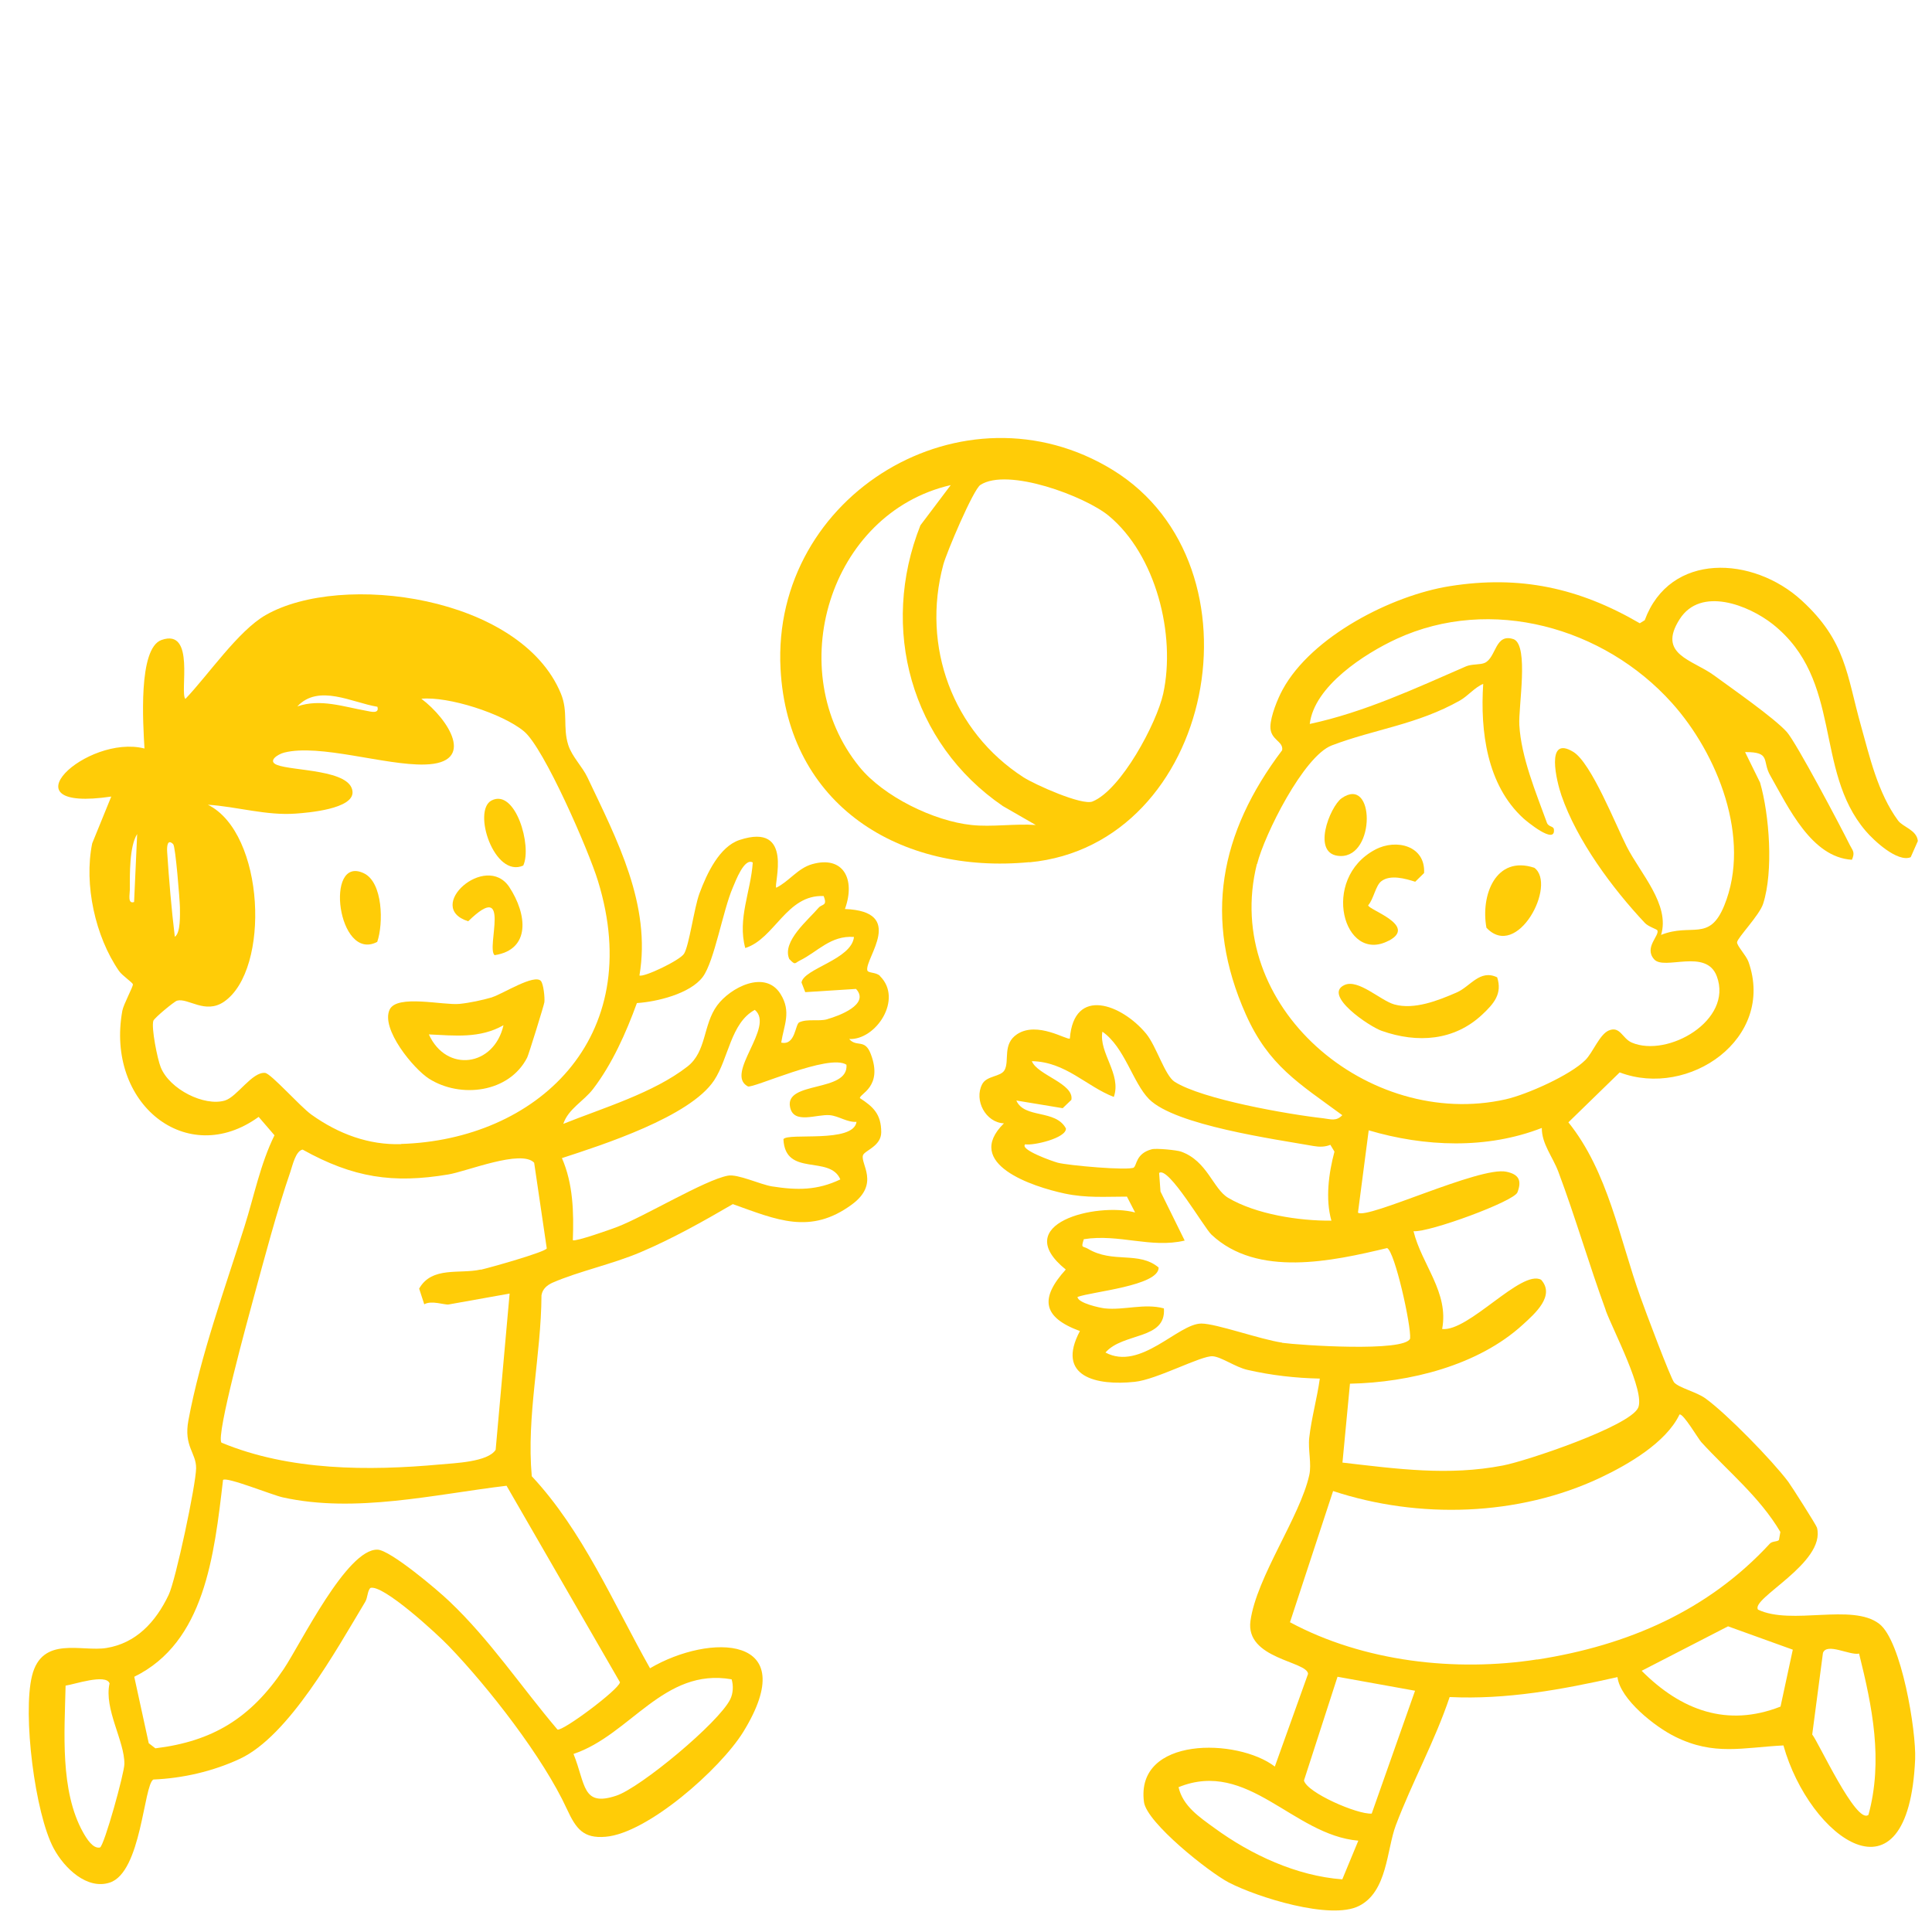 <?xml version="1.0" encoding="UTF-8"?>
<svg id="Ebene_1" xmlns="http://www.w3.org/2000/svg" version="1.1" viewBox="0 0 113.39 113.39">
  <!-- Generator: Adobe Illustrator 29.5.1, SVG Export Plug-In . SVG Version: 2.1.0 Build 141)  -->
  <defs>
    <style>
      .st0 {
        fill: #ffcc07;
      }
    </style>
  </defs>
  <path class="st0" d="M60.42,50.61c10.86-1.03,14.02-17.4,4.9-23.02-8.73-5.37-20.05,1.43-19.51,11.66.42,8,7,12.08,14.61,11.35ZM57.54,28.46c1.61-1.04,6.15.67,7.53,1.81,2.78,2.3,3.95,7,3.2,10.44-.38,1.73-2.47,5.65-4.15,6.33-.61.25-3.36-.98-4.05-1.42-4.17-2.69-5.99-7.68-4.71-12.47.18-.69,1.76-4.42,2.18-4.69ZM55.8,28.47l-1.78,2.36c-2.4,6.04-.56,12.79,4.84,16.48l1.93,1.11c-1.21-.09-2.58.13-3.77,0-2.21-.23-5.16-1.67-6.57-3.4-4.58-5.62-1.8-14.9,5.35-16.55Z"/>
  <path class="st0" d="M51.65,57.28c-.24-.24-.71-.15-.75-.34-.13-.72,2.29-3.45-1.31-3.59.64-1.77-.11-3.15-1.93-2.63-.84.24-1.35,1.01-2.1,1.38-.18-.15,1.08-3.87-2.16-2.8-1.17.39-1.91,1.95-2.35,3.14-.31.84-.6,3.04-.9,3.53-.23.39-2.38,1.41-2.62,1.28.7-4.15-1.32-7.97-3.05-11.62-.3-.64-.91-1.22-1.13-1.91-.33-1.04.01-1.94-.43-3.01-2.36-5.73-12.87-7.17-17.33-4.61-1.61.92-3.37,3.52-4.71,4.92-.35-.36.61-4.17-1.4-3.46-1.39.49-1.08,4.98-1,6.37-3.4-.86-8.37,3.77-1.95,2.82l-1.12,2.75c-.49,2.42.18,5.46,1.57,7.48.19.28.8.68.82.79.02.13-.55,1.17-.62,1.55-.99,5.44,3.78,9.29,8,6.23l.93,1.08c-.83,1.68-1.2,3.58-1.76,5.35-1.11,3.52-2.59,7.6-3.29,11.37-.29,1.54.46,1.91.45,2.82-.01.97-1.2,6.58-1.61,7.43-.77,1.62-1.93,2.84-3.65,3.12-1.46.24-3.78-.74-4.37,1.63-.56,2.25.17,8.08,1.27,10.13.64,1.19,1.97,2.44,3.29,2.01,1.86-.6,1.99-5.72,2.56-6.05,1.72-.07,3.51-.48,5.09-1.22,2.87-1.35,5.61-6.32,7.34-9.2.16-.27.12-.6.3-.82.72-.26,3.95,2.72,4.61,3.41,2.34,2.43,5.55,6.55,6.93,9.56.54,1.17.97,1.74,2.27,1.63,2.46-.2,6.72-3.96,8.08-6.15,3.54-5.75-1.99-5.79-5.47-3.74-2.17-3.85-3.95-8.07-6.94-11.27-.32-3.57.55-7.06.57-10.62.06-.38.34-.6.65-.74,1.54-.67,3.5-1.08,5.17-1.79,1.86-.79,3.66-1.8,5.41-2.82,2.58.92,4.55,1.82,6.99.02,1.66-1.22.48-2.39.65-2.89.1-.28,1.07-.53,1.07-1.35,0-1.07-.48-1.5-1.25-2-.04-.25,1.37-.66.64-2.58-.35-.94-.83-.38-1.27-.89,1.57.07,3.17-2.34,1.81-3.69ZM7.87,52.94c-.39.13-.25-.45-.25-.71,0-.93-.03-2.55.43-3.28l-.18,3.99ZM22.15,41.48c.13.44-.41.28-.63.24-1.36-.24-2.72-.73-4.07-.26,1.25-1.34,3.22-.22,4.7.02ZM10.17,49.56c.13.13.38,3.23.39,3.7,0,.41.05,1.49-.3,1.72-.2-1.65-.34-3.33-.45-4.99-.02-.33.02-.79.37-.43ZM5.87,108.43c-.42.09-.79-.53-.99-.88-1.37-2.45-1.09-5.9-1.03-8.62.47-.06,2.38-.72,2.58-.13-.34,1.5.89,3.39.87,4.73,0,.53-1.18,4.78-1.43,4.9ZM42.94,98.56c.11.38.09.82-.08,1.17-.68,1.38-5.27,5.19-6.69,5.66-2.01.67-1.79-.66-2.51-2.45,3.34-1.12,5.29-5.08,9.28-4.38ZM36.38,98.75c-.1.44-3.34,2.86-3.66,2.76-2.14-2.52-3.97-5.28-6.36-7.54-.7-.67-3.45-2.99-4.2-3.02-1.8-.06-4.5,5.5-5.51,7.01-1.95,2.9-4.19,4.24-7.53,4.65l-.39-.3-.85-3.9c4.13-2.02,4.69-7.1,5.21-11.55.19-.21,2.9.89,3.5,1.02,4.27.95,8.93-.18,13.14-.68l6.66,11.54ZM28.21,74.51c-1.22.28-2.86-.21-3.61,1.12l.3.92c.42-.25,1.21.05,1.43.01l3.58-.64-.82,9.17c-.46.72-2.42.78-3.27.86-4.16.38-8.83.38-12.82-1.28-.35-.38,1.59-7.4,1.88-8.48.64-2.35,1.38-5.15,2.16-7.41.13-.38.31-1.23.72-1.31,2.98,1.66,5.32,2,8.55,1.46,1.09-.18,4.28-1.49,5.04-.69l.74,5.03c-.08.21-3.3,1.12-3.87,1.25ZM23.55,67.15c-1.9.06-3.67-.59-5.27-1.73-.67-.48-2.37-2.41-2.72-2.45-.76-.08-1.65,1.41-2.36,1.62-1.2.36-3.25-.65-3.77-1.96-.19-.47-.56-2.31-.43-2.72.06-.17,1.22-1.13,1.39-1.18.65-.18,1.65.82,2.76.06,2.73-1.88,2.4-9.9-.95-11.56,1.71.11,3.44.65,5.16.52.71-.05,3.4-.27,3.33-1.28-.09-1.32-3.53-1.21-4.44-1.58-.57-.23.07-.63.43-.72,2.08-.53,5.93.76,8.24.7,3.08-.07,1.39-2.67-.19-3.86,1.58-.15,4.75.86,6.02,1.91,1.18.97,3.81,7.03,4.34,8.77,2.87,9.27-3.64,15.22-11.57,15.45ZM50.27,65.84c-.18,1.28-4.05.62-4.29,1.02.1,2.24,2.72.9,3.34,2.36-1.36.65-2.54.64-4.01.41-.69-.11-2.01-.74-2.59-.63-1.35.25-4.86,2.38-6.5,3.01-.39.15-2.43.87-2.6.78.06-1.63.02-3.31-.64-4.82,2.36-.77,7.51-2.42,8.93-4.56.86-1.3.97-3.37,2.39-4.14,1.2.99-1.79,3.75-.41,4.49.27.15,4.77-1.95,5.79-1.27.13,1.65-3.64.93-3.31,2.49.21,1.03,1.56.4,2.33.47.54.05,1.03.44,1.59.39ZM48.55,59.82c-.49.14-1.16-.04-1.64.18-.25.12-.22,1.38-1.06,1.19.16-1.03.61-1.81-.04-2.85-.9-1.45-2.95-.38-3.72.67-.84,1.14-.61,2.71-1.75,3.59-1.99,1.55-4.99,2.44-7.28,3.36.3-.89,1.19-1.32,1.75-2.05,1.11-1.45,1.93-3.28,2.57-5.04,1.14-.07,3.13-.54,3.87-1.54.68-.92,1.18-3.91,1.76-5.24.16-.37.67-1.76,1.17-1.47-.11,1.69-.91,3.31-.44,5.02,1.73-.54,2.42-3.15,4.6-3.05.24.6-.09.45-.3.69-.59.7-2.16,1.97-1.72,3,.37.4.32.24.63.09,1.04-.51,1.8-1.48,3.17-1.38-.14,1.33-2.94,1.85-3.08,2.67l.22.57,2.98-.19c.84.91-1.03,1.59-1.67,1.77Z"/>
  <path class="st0" d="M28.89,58.53c-.58.17-1.33.33-1.93.39-.96.09-3.66-.57-4.09.33-.54,1.13,1.4,3.48,2.31,4.06,1.85,1.17,4.7.83,5.76-1.24.08-.15.99-3.08,1.01-3.25.03-.28-.05-1.05-.2-1.24-.37-.45-2.26.76-2.85.94ZM25.17,60.71c1.51.07,3,.25,4.38-.54-.55,2.43-3.35,2.81-4.38.54Z"/>
  <path class="st0" d="M27.48,54.07c2.59-2.53,1.03,1.58,1.55,1.99,2.13-.33,1.91-2.4.86-4-1.38-2.07-5.02,1.19-2.41,2.01Z"/>
  <path class="st0" d="M21.35,51.25c-2.32-1.1-1.54,5.25.79,4.03.37-1.07.34-3.5-.79-4.03Z"/>
  <path class="st0" d="M30.71,50.8c.53-1.14-.46-4.54-1.86-3.82-1.15.59.16,4.58,1.86,3.82Z"/>
  <path class="st0" d="M110.29,95.3c-1.59-1.22-5.14.11-7.11-.83-.46-.65,3.99-2.74,3.46-4.81-.04-.15-1.49-2.43-1.69-2.7-.95-1.26-3.6-3.98-4.86-4.89-.53-.38-1.53-.61-1.83-.93-.19-.19-1.75-4.35-1.98-5.01-1.23-3.42-1.89-7.35-4.23-10.26l3.01-2.93c4.06,1.54,9.15-1.99,7.56-6.49-.13-.37-.69-.95-.67-1.15.02-.26,1.32-1.59,1.53-2.26.61-1.89.37-5.21-.18-7.11l-.88-1.79c1.55-.01.98.52,1.48,1.38,1.07,1.88,2.42,4.8,4.79,4.94.2-.45.04-.54-.12-.86-.54-1.09-3.14-6.01-3.7-6.64-.76-.84-3.22-2.55-4.27-3.32-1.27-.93-3.35-1.22-2.02-3.3,1.24-1.94,4.05-.82,5.46.29,4.14,3.28,2.41,8.56,5.45,12.13.49.58,1.88,1.87,2.65,1.55l.42-.95c-.06-.65-.88-.82-1.16-1.2-1.2-1.63-1.68-3.8-2.18-5.57-.84-2.99-.87-4.96-3.48-7.35-2.85-2.61-7.73-2.86-9.21,1.16l-.29.18c-3.57-2.08-7.04-2.83-11.14-2.18-3.42.54-8.12,2.95-9.82,6.07-.3.55-.7,1.54-.72,2.16-.02.81.78.86.69,1.4-3.67,4.86-4.64,9.88-2.13,15.51,1.34,3,3.1,4.03,5.66,5.91-.36.38-.69.23-1.13.18-2.06-.23-7.09-1.11-8.71-2.14-.57-.36-1.07-2.09-1.67-2.82-1.43-1.73-4.24-2.8-4.48.28-.16.12-1.91-1.04-3.1-.25-.87.58-.43,1.55-.73,2.1-.22.41-1.06.32-1.32.84-.48.93.2,2.24,1.28,2.29-2.41,2.38,1.69,3.72,3.57,4.12,1.28.27,2.37.18,3.65.18l.48.93c-2.26-.6-7.41.65-4.07,3.35-1.53,1.69-1.37,2.8.83,3.61-1.43,2.69.98,3.22,3.22,2.98,1.29-.13,3.92-1.56,4.58-1.5.51.04,1.33.64,2.04.8,1.4.32,2.81.48,4.24.51-.16,1.16-.49,2.31-.62,3.47-.08.7.15,1.54,0,2.2-.55,2.46-3.09,5.97-3.45,8.55-.31,2.24,3.33,2.36,3.38,3.11l-1.95,5.44c-2.19-1.68-8.19-1.78-7.68,2.08.16,1.22,3.82,4.12,4.97,4.72,1.65.86,5.98,2.23,7.65,1.38,1.67-.84,1.62-3.29,2.16-4.73.95-2.52,2.3-4.96,3.16-7.53,3.35.16,6.6-.44,9.85-1.17.16,1.31,2.22,2.93,3.39,3.5,2.28,1.13,3.97.63,6.35.51,1.52,5.43,7.34,9.74,7.73.81.07-1.65-.8-6.95-2.11-7.95ZM94.24,76.91c.42,1.14,2.34,4.79,1.9,5.72-.52,1.09-6.56,3.12-7.93,3.38-3.19.62-6.22.2-9.42-.17l.44-4.63c3.48-.07,7.52-1.06,10.15-3.47.7-.64,1.91-1.69,1.07-2.63-1.16-.63-4.25,3.06-5.81,2.89.41-2.15-1.2-3.78-1.68-5.74.92.08,5.9-1.75,6.1-2.28.27-.71.07-1.06-.65-1.21-1.55-.34-8.18,2.83-8.71,2.4l.63-4.83c3.28.97,6.93,1.12,10.16-.14-.01.93.64,1.69.97,2.57,1,2.67,1.8,5.44,2.78,8.12ZM73.78,50.71c.43-1.72,2.73-6.33,4.38-6.96,2.52-.96,5.02-1.22,7.53-2.64.46-.26.89-.79,1.36-.97-.18,2.76.21,5.93,2.36,7.89.15.14,1.89,1.59,1.79.65-.02-.21-.31-.13-.41-.39-.65-1.79-1.51-3.84-1.62-5.74-.06-1.07.57-4.63-.32-5.03-1.11-.39-1.02,1.05-1.7,1.38-.28.13-.76.06-1.11.21-2.99,1.3-5.96,2.69-9.17,3.38.26-2.21,3.2-4.12,5.11-5,5.52-2.54,12.15-.68,16.14,3.76,2.68,2.98,4.68,7.96,3.08,11.89-.88,2.17-1.92,1.01-3.71,1.73.54-1.78-1.22-3.61-2.02-5.19-.64-1.26-2.08-4.91-3.13-5.55-1.67-1.02-.97,1.77-.7,2.55.91,2.65,2.99,5.46,4.9,7.49.19.21.71.37.73.43.15.3-.8,1.01-.19,1.7.59.68,3.06-.67,3.68,1,.97,2.59-2.89,4.79-4.99,3.89-.56-.24-.68-.99-1.35-.71-.54.23-.93,1.29-1.37,1.73-.88.89-3.44,2.03-4.68,2.31-8.05,1.81-16.69-5.45-14.6-13.82ZM66.56,68.52c-.33.2-3.88-.12-4.48-.28-.3-.08-2.26-.77-1.91-1.08.46.09,2.42-.36,2.39-.93-.61-1.14-2.44-.56-2.91-1.64l2.72.45.51-.49c.17-.96-2-1.45-2.32-2.27,1.99.04,3.18,1.47,4.81,2.1.47-1.34-.89-2.58-.67-3.83,1.31.91,1.78,2.99,2.74,3.96,1.54,1.54,7.4,2.35,9.65,2.75.34.06.67.06.99-.07l.24.4c-.34,1.27-.54,2.78-.18,4.05-1.89.02-4.42-.37-6.06-1.34-.89-.53-1.22-2.16-2.76-2.71-.24-.09-1.46-.21-1.72-.14-.95.25-.87.95-1.06,1.07ZM75.25,78.8c-1.29-.19-3.87-1.12-4.74-1.12-1.37,0-3.57,2.8-5.63,1.7,1.04-1.19,3.57-.73,3.43-2.59-1.15-.31-2.33.12-3.47,0-.28-.03-1.58-.31-1.6-.67.8-.31,4.79-.65,4.76-1.73-1.18-.98-2.68-.22-4.15-1.1-.31-.18-.42,0-.24-.56,2.06-.33,3.94.55,5.92.08l-1.42-2.88-.08-1.09c.55-.41,2.64,3.22,3.07,3.62,2.69,2.53,7.09,1.56,10.31.79.45.19,1.42,4.55,1.35,5.31-.3.81-6.51.39-7.51.25ZM78.78,110.3c-2.68-.2-5.35-1.44-7.5-3.01-.88-.64-1.86-1.29-2.11-2.4,4.08-1.66,6.71,2.81,10.55,3.14l-.94,2.27ZM80.5,106.44c-.83.06-3.78-1.22-3.97-1.94l1.97-6.09,4.55.82-2.54,7.2ZM90.23,97.39c-4.8.75-10.2.14-14.52-2.18l2.53-7.7c5.03,1.66,10.89,1.48,15.68-.78,1.63-.77,3.86-2.06,4.65-3.71.21-.1,1.11,1.44,1.28,1.62,1.58,1.73,3.42,3.21,4.64,5.27l-.08.46c-.05.12-.39.07-.53.22-3.63,3.94-8.34,5.98-13.66,6.81ZM104.5,100.16c-3.13,1.23-5.84.22-8.15-2.1l5.07-2.61,3.8,1.37-.72,3.34ZM109.65,106.52c-.71.56-2.93-4.29-3.29-4.72l.63-4.79c.23-.62,1.57.16,2.12.04.78,3.13,1.42,6.27.55,9.47Z"/>
  <path class="st0" d="M87.87,57.36c-1.02-.49-1.57.54-2.38.89-1.08.47-2.49,1.03-3.66.7-.81-.23-2.11-1.51-2.92-1.14-1.3.59,1.48,2.45,2.18,2.69,2.1.74,4.27.59,5.92-.97.67-.63,1.17-1.21.86-2.17Z"/>
  <path class="st0" d="M81.51,55.21c1.71-.9-1.23-1.82-1.21-2.08.32-.36.43-1.15.77-1.41.53-.41,1.42-.15,1.99.03l.52-.51c.09-1.6-1.63-2.03-2.86-1.38-3.26,1.72-1.85,6.74.78,5.35Z"/>
  <path class="st0" d="M90.05,50.93c-2.27-.75-3.16,1.62-2.81,3.52,1.81,1.93,4.15-2.53,2.81-3.52Z"/>
  <path class="st0" d="M78.74,46.85c-.68.48-1.83,3.35-.07,3.39,2.08.05,2.02-4.76.07-3.39Z"/>
</svg>